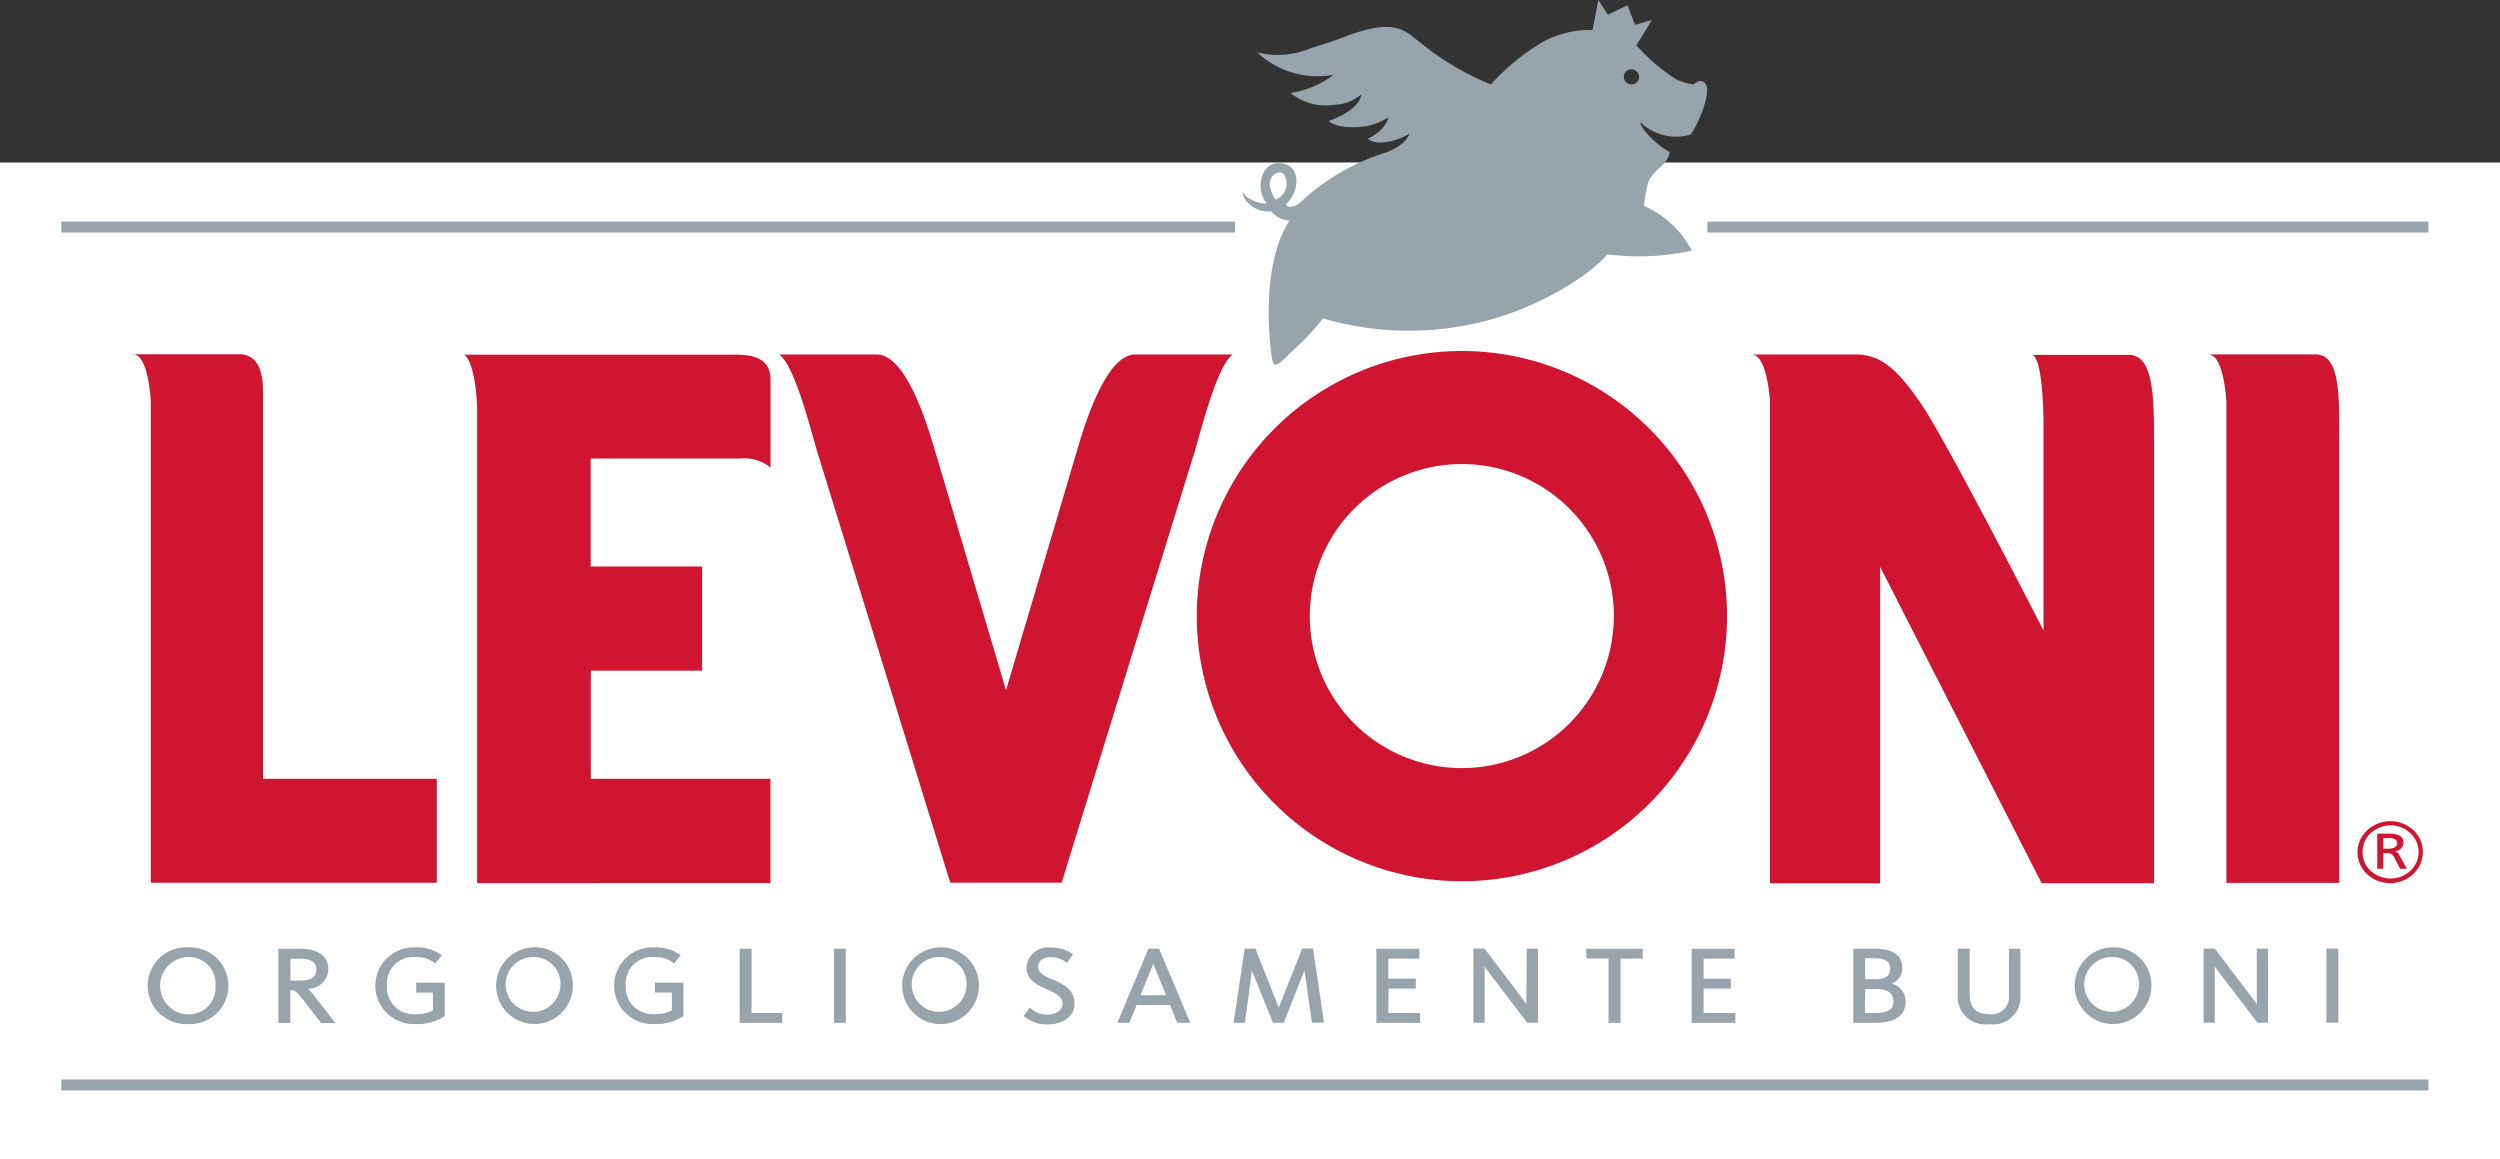 <svg xmlns="http://www.w3.org/2000/svg" xmlns:xlink="http://www.w3.org/1999/xlink" width="163" height="75.596" viewBox="0 0 163 75.596">
  <rect x="0" y="0" width="163" height="75.596" fill="#333333" stroke="none"/>
  <defs>
    <clipPath id="clip-path">
      <rect id="Rettangolo_114" data-name="Rettangolo 114" width="154.335" height="71.096" fill="none"/>
    </clipPath>
  </defs>
  <g id="Raggruppa_583" data-name="Raggruppa 583" transform="translate(-1988 457.596)">
    <rect id="Rettangolo_135" data-name="Rettangolo 135" width="163" height="65" transform="translate(1988 -447)" fill="#fff"/>
    <g id="Raggruppa_582" data-name="Raggruppa 582" transform="translate(1992 -457.596)">
      <g id="Raggruppa_552" data-name="Raggruppa 552" clip-path="url(#clip-path)">
        <path id="Tracciato_396" data-name="Tracciato 396" d="M8.259,61.769a2.5,2.5,0,1,0-.253,5q.126.006.253,0a2.5,2.5,0,1,0,.253-5q-.126-.006-.253,0m1.791,2.507a1.733,1.733,0,0,1-1.791,1.861A1.869,1.869,0,0,1,8.275,62.4,1.729,1.729,0,0,1,10.049,64.276Zm6.043.192a1.316,1.316,0,0,0,1.314-1.279c0-.831-.665-1.327-1.781-1.327H14.148V66.7h.78V64.551c.291,0,.361.029.959.79L16.939,66.7h.934L16.5,64.944a5.817,5.817,0,0,0-.406-.476m-1.164-1.957h.639c.71,0,1.058.227,1.058.7s-.32.723-1.014.723h-.671Zm8.208,2.206h1.093v1.167a2.439,2.439,0,0,1-1.17.243,1.746,1.746,0,0,1-1.829-1.886A1.71,1.71,0,0,1,23.059,62.4a1.951,1.951,0,0,1,1.253.368l.07.051.428-.54-.08-.054a2.773,2.773,0,0,0-1.656-.457,2.5,2.5,0,1,0-.2,5c.057,0,.114,0,.17,0a3.234,3.234,0,0,0,1.918-.5L25,66.242V64.074h-1.87Zm7.61-2.948a2.5,2.5,0,1,0,2.6,2.494,2.465,2.465,0,0,0-2.433-2.5c-.056,0-.111,0-.167,0m1.791,2.507A1.786,1.786,0,1,1,30.758,62.4,1.733,1.733,0,0,1,32.536,64.276Zm6.168.441h1.1v1.167a2.437,2.437,0,0,1-1.173.243A1.748,1.748,0,0,1,36.8,64.241,1.712,1.712,0,0,1,38.627,62.4a1.962,1.962,0,0,1,1.257.368l.07.051.425-.54-.077-.054a2.782,2.782,0,0,0-1.659-.457,2.5,2.5,0,1,0-.2,5c.055,0,.109,0,.164,0a3.246,3.246,0,0,0,1.918-.5l.035-.029V64.074H38.7ZM45,61.856h-.777V66.69H47v-.643H45Zm5.372,0h.777v4.834h-.777Zm6.852-.083a2.5,2.5,0,1,0,2.6,2.494,2.465,2.465,0,0,0-2.433-2.5c-.056,0-.111,0-.167,0m1.791,2.507A1.786,1.786,0,1,1,57.239,62.4,1.733,1.733,0,0,1,59.013,64.276Zm5.589-.422-.054-.022c-.489-.211-.86-.4-.86-.812,0-.361.32-.617.8-.617a1.688,1.688,0,0,1,1,.32l.074.051.4-.553-.074-.051a2.4,2.4,0,0,0-1.391-.387,1.409,1.409,0,0,0-1.573,1.279c0,.777.585,1.106,1.237,1.4l.07.035c.563.249,1.046.467,1.046.959,0,.342-.355.7-.959.7a1.6,1.6,0,0,1-1.1-.393l-.07-.061-.419.534.064.058a2.306,2.306,0,0,0,1.506.5c1.036,0,1.759-.55,1.759-1.34.006-.962-.764-1.3-1.445-1.6m6.264-2-2.027,4.834h.787l.467-1.154h2.184l.467,1.154h.847l-2.034-4.834Zm1.157,3.041H70.357l.6-1.471c.1-.246.173-.428.237-.6.061.157.125.32.237.6Zm8.863-3.041-1.279,3.223c-.112.275-.185.467-.246.639-.064-.173-.134-.358-.243-.639l-1.279-3.223h-.7l-.723,4.834h.742l.419-3.111v-.121a1.61,1.61,0,0,1,.026-.2q.048.134.125.32l1.26,3.111h.7l1.231-3.111c.048-.115.083-.217.115-.32a2.573,2.573,0,0,0,.042.294l.448,3.124h.787l-.716-4.834Zm5.634,2.6h1.775v-.643H86.52V62.5H88.54v-.639h-2.8V66.69h2.849v-.643H86.52Zm8.988.7v.32c-.08-.115-.182-.259-.3-.422l-2.43-3.2h-.726v4.834h.732V63.01c.07.109.147.224.224.32l2.558,3.354h.694V61.852h-.732Zm3.91-2.654h1.445V66.69h.787V62.5h1.445v-.639H99.418Zm7.645,1.957h1.775v-.643h-1.775V62.5h2.021v-.639h-2.8V66.69h2.849v-.643h-2.072Zm12.262-.326a1.078,1.078,0,0,0,.694-1.023c0-.806-.623-1.25-1.759-1.25h-1.436v4.834h1.413c1.656,0,2-.761,2-1.4a1.215,1.215,0,0,0-.914-1.164m-1.73.355h.675c1.049,0,1.17.47,1.17.822s-.144.748-1.218.748h-.639Zm.6-.639h-.6V62.479h.62c.9,0,1.01.371,1.01.639,0,.371-.121.732-1.026.732Zm8.78,1.042a1.127,1.127,0,0,1-1.263,1.237c-.9,0-1.3-.412-1.3-1.333V61.852h-.777v3.005a1.8,1.8,0,0,0,2.062,1.918,1.775,1.775,0,0,0,2.021-1.941V61.859h-.742Zm6.686-3.114a2.5,2.5,0,1,0,2.6,2.494,2.465,2.465,0,0,0-2.433-2.5c-.056,0-.111,0-.167,0m1.79,2.507a1.786,1.786,0,1,1-1.778-1.874A1.733,1.733,0,0,1,135.455,64.276Zm7.686.873v.32a4.746,4.746,0,0,0-.32-.422l-2.43-3.2h-.723v4.834h.729V63.01c.07.109.147.224.224.32l2.558,3.354h.687V61.852h-.732Zm4.534-3.3h.777v4.834h-.777ZM0,70.386H154.335v.71H0ZM0,14.449H76.522v.71H0Zm107.322,0h47.014v.71H107.322Zm-4.141-1.026a12.458,12.458,0,0,1,.278-1.528c.32-.86,1.324-1.122,1.4-2-.544-.214-1.864-1.394-1.918-1.934a3.362,3.362,0,0,0,3.274.819c.345-.361,1.471-2.772.959-3.357-.371-.358-.681.09-.812.086a5.342,5.342,0,0,1-1.058-.32,12.58,12.58,0,0,1-2.612-2.238L103.709,1.3l-1.109.32L102.113.342l-1.279.617L100.214,0l-.377,1.95a6.641,6.641,0,0,0-3.169.735A14.912,14.912,0,0,0,93.2,5.506,17.878,17.878,0,0,1,88.72,2.868c-1.052-.767-1.6-1.806-5.071-.46-.847.32-1.5.521-2.193.735a5.491,5.491,0,0,1-3.488.272,5.755,5.755,0,0,0,4.978,1.461,6.126,6.126,0,0,1-2.8,1.189,3.62,3.62,0,0,0,2.906.758,2.736,2.736,0,0,0,1.7-.668s.029.959-2.11,1.73c.182.221.9.524,2.328.361a3.864,3.864,0,0,0,1.554-.6s-.112.815-1.34,1.391c.364.419,1.656.32,2.711-.32,0,0-.211.8-1.7,1.279a14.447,14.447,0,0,0-5.017,2.836l-.345.32c-.361.342-.879.47-1,.16.991-.863,1-2.686-.47-2.673-1.263,0-1.477,1.874-.764,2.625-.528.067-1.445-.361-1.548-.745-.141.345.665,1.388,1.813,1.257a1.85,1.85,0,0,0,1.177.614h.022c-2.024,3.165-1.161,8.748-1.161,8.748s.064.595.224.639c.224.045.639-.412.751-.518l1.177-1.125a14.354,14.354,0,0,0,1.2-1.381,19.845,19.845,0,0,0,12.7-.5c4.316-1.73,5.851-3.671,5.851-3.671a16.146,16.146,0,0,0,5.5-.24,6.378,6.378,0,0,0-3.13-2.922m-24-.406a2,2,0,0,1-.393-1.023c0-.665.79-1.023,1.007-.486A1.132,1.132,0,0,1,79.219,13l-.037.016m23.363-7.543a.508.508,0,0,1-.639-.285.483.483,0,0,1,.262-.631l.023-.009a.508.508,0,0,1,.639.285.483.483,0,0,1-.262.631l-.023.009" fill="#98a4ab"/>
        <path id="Tracciato_397" data-name="Tracciato 397" d="M163.317,102.792a1.96,1.96,0,0,1,.131,2.769q-.063.069-.131.131a2.209,2.209,0,0,1-2.993,0,1.947,1.947,0,0,1-.108-2.752c.041-.044.083-.086.128-.126a2.209,2.209,0,0,1,2.958-.022Zm-2.75,2.692a1.919,1.919,0,0,0,2.558,0,1.669,1.669,0,0,0,.126-2.357q-.051-.056-.106-.108a1.89,1.89,0,0,0-2.587,0,1.6,1.6,0,0,0-.528,1.205,1.631,1.631,0,0,0,.537,1.26m.419-.15h.387v-1.017h.233c.2,0,.32,0,.451.224l.416.793h.441l-.512-.914a.432.432,0,0,0-.262-.23.579.579,0,0,0,.556-.524c0-.55-.515-.623-1.049-.623h-.662Zm.387-2h.371c.358,0,.544.134.544.339s-.217.358-.585.358h-.32ZM23.134,99.47V74.211c0-1-.189-2.42-1.56-2.42H14.68c.78.045,1.058,1.851,1.141,3.05v31.407H34.465V99.47Zm88.074-10.609A9.912,9.912,0,1,1,101.3,78.95a9.912,9.912,0,0,1,9.912,9.912M101.3,71.58a17.285,17.285,0,1,0,17.288,17.282A17.285,17.285,0,0,0,101.3,71.58h0Zm-47.02,7.012a2.624,2.624,0,0,1,1.944.592V73.476c0-1.209-.755-1.663-2.318-1.659H36.236c.639.339.86,2.74.86,3.562v30.893H56.22v-6.8H44.508V92.42h7.252V85.626H44.5V78.592Zm25.707-6.785c-1.736.019-3.028,3.8-3.591,5.637-.115.384-4.818,16.252-4.818,16.252s-4.7-15.868-4.822-16.252c-.563-1.838-1.851-5.618-3.591-5.637H56.786c1.132.793,2.276,5.829,2.638,6.836l8.518,27.6h7.264l8.515-27.6c.364-1.007,1.509-6.043,2.638-6.836Zm64.835.026h-6.3c.639.371.7,3.718.7,4.543V89.8s-6.455-12.633-8.07-14.906c-1.464-2.126-2.532-3.047-4.073-3.089h-6.861c.78.045,1.087,1.848,1.17,3.047v31.436h7.181V85.651l10.532,20.626h7.325V77.255c0-2.766-.058-5.378-1.6-5.423M157.1,71.8H150a.505.505,0,0,1,.141.029l.179.109c.54.444.751,1.9.825,2.913v31.407H158.5V77.521c0-2.731.121-5.535-1.4-5.717" transform="translate(-9.986 -48.694)" fill="#d01531" fill-rule="evenodd"/>
      </g>
    </g>
  </g>
</svg>

